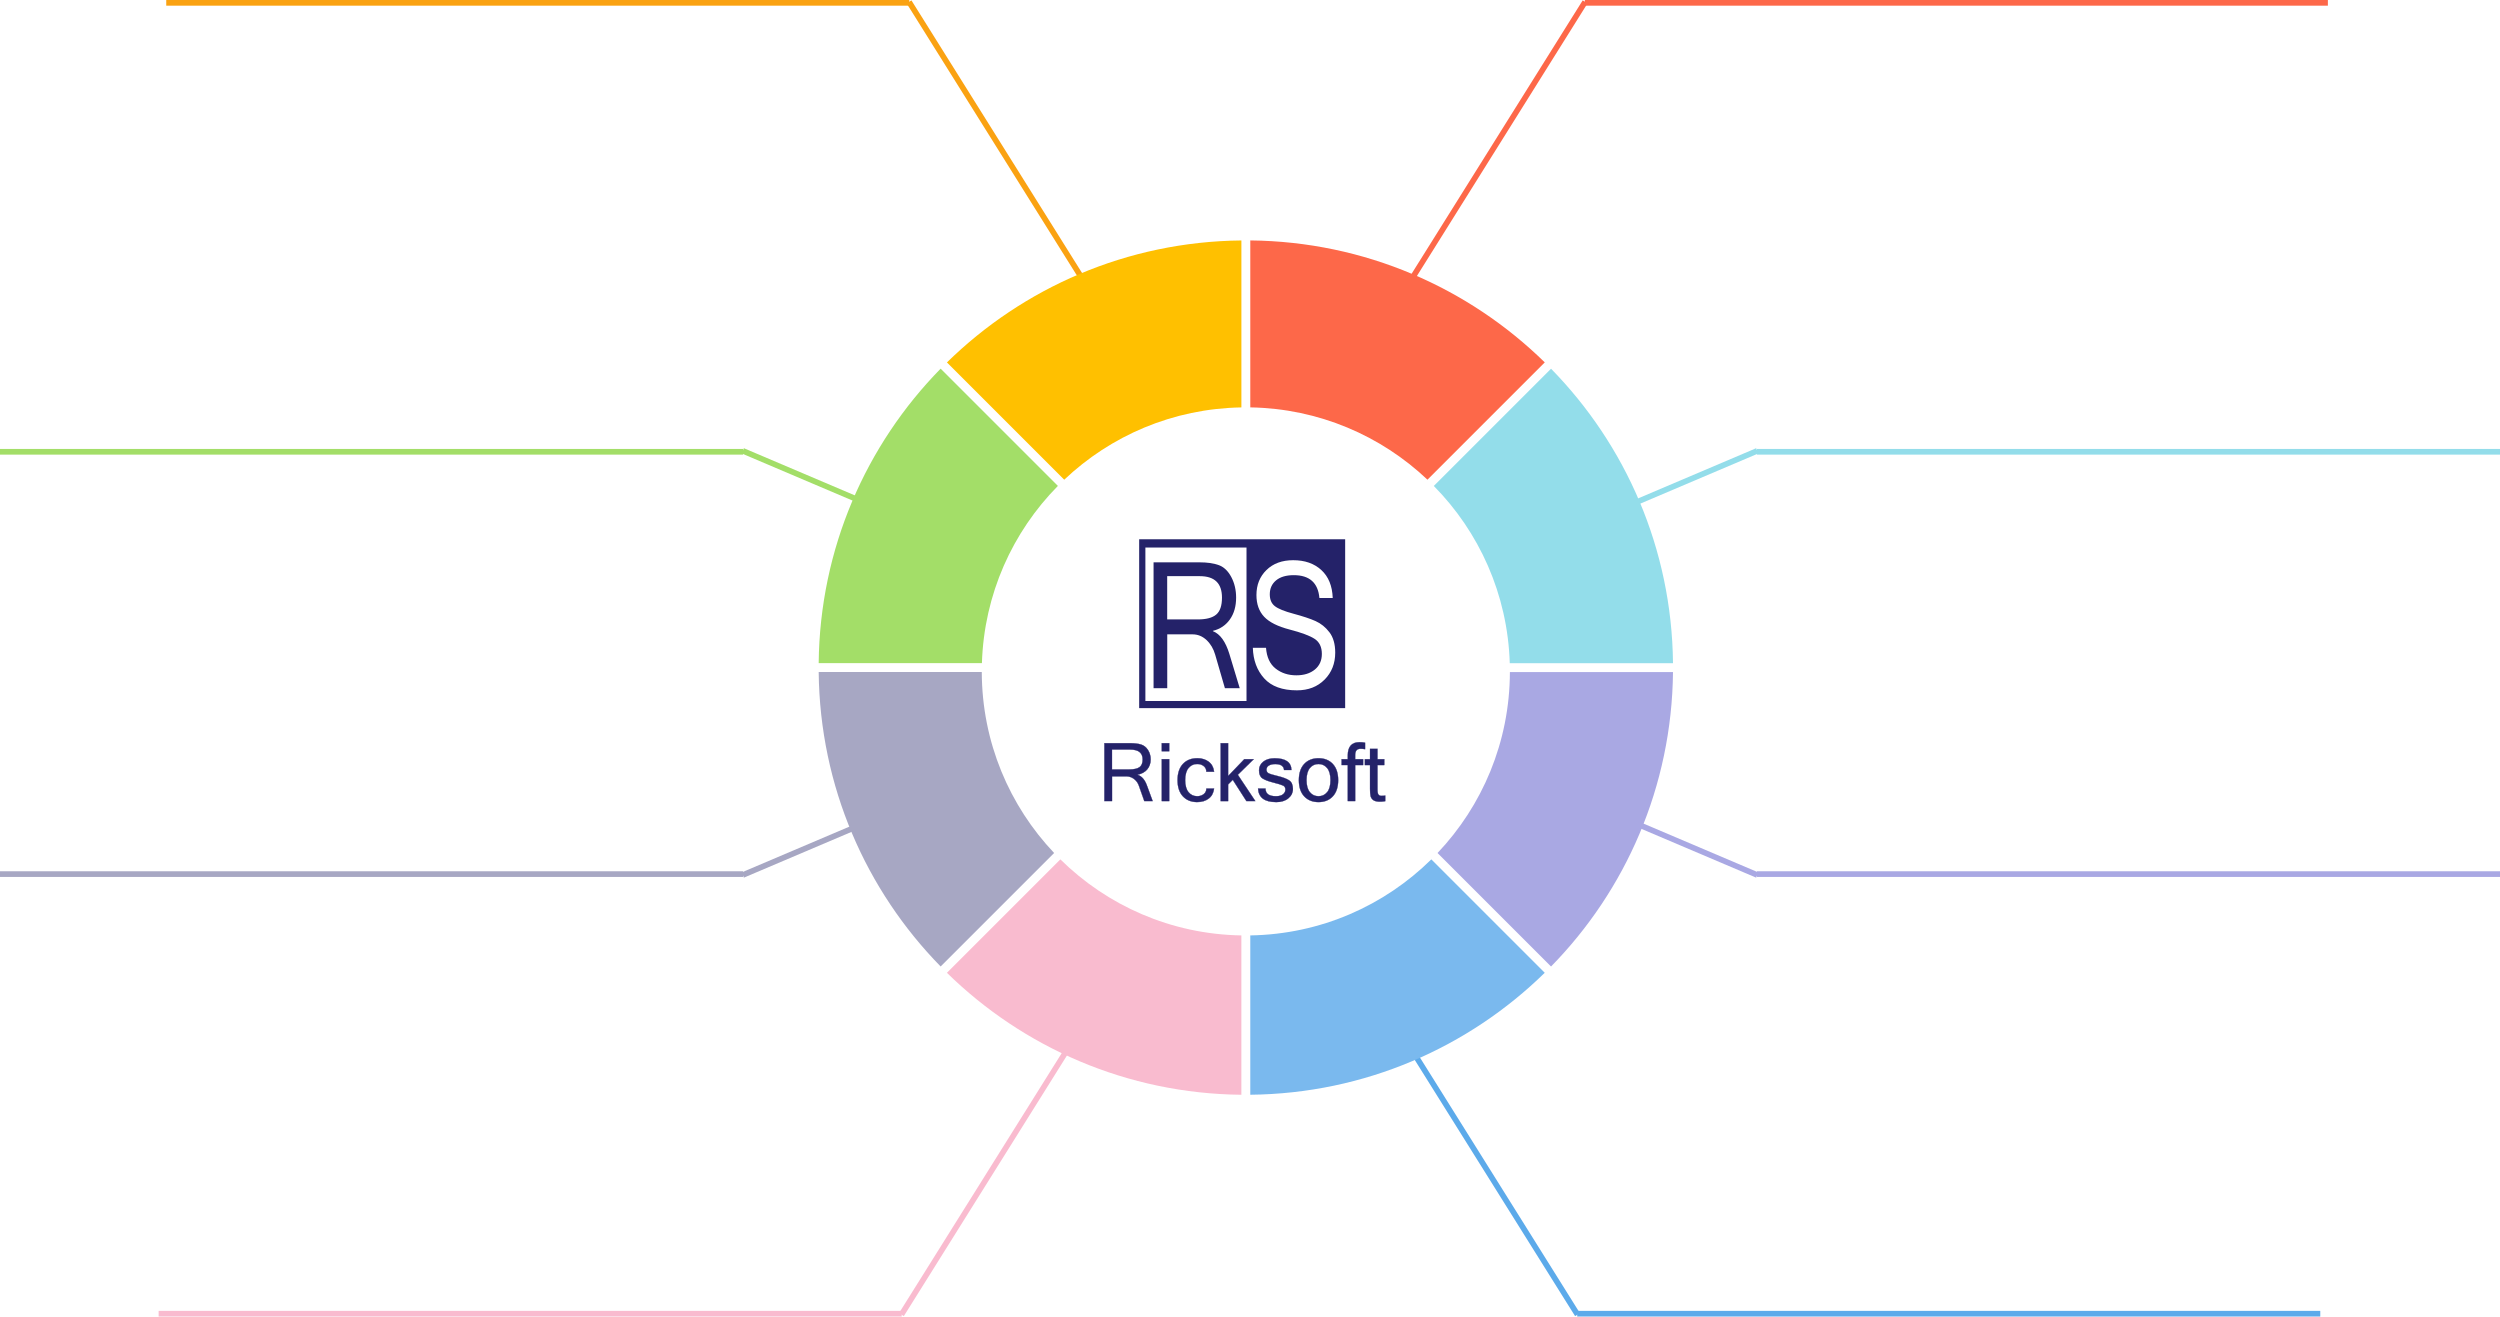 <?xml version="1.0" encoding="UTF-8"?>
<svg id="_レイヤー_2" data-name="レイヤー 2" xmlns="http://www.w3.org/2000/svg" viewBox="0 0 880.62 463.74">
  <defs>
    <style>
      .cls-1 {
        stroke: #faa212;
      }

      .cls-1, .cls-2, .cls-3, .cls-4, .cls-5, .cls-6, .cls-7, .cls-8 {
        fill: none;
        stroke-miterlimit: 10;
        stroke-width: 2px;
      }

      .cls-9 {
        fill: #a7a7c3;
      }

      .cls-10 {
        fill: #f9bbcf;
      }

      .cls-11 {
        fill: #fd6849;
      }

      .cls-12 {
        fill: #7ab9ee;
      }

      .cls-2 {
        stroke: #5caaea;
      }

      .cls-13 {
        fill: #a3de68;
      }

      .cls-14 {
        fill: #a9a8e3;
      }

      .cls-3 {
        stroke: #f9bbcf;
      }

      .cls-4 {
        stroke: #fd6849;
      }

      .cls-5 {
        stroke: #93ddea;
      }

      .cls-15 {
        fill: #242269;
      }

      .cls-16 {
        fill: #93ddea;
      }

      .cls-6 {
        stroke: #a7a7c3;
      }

      .cls-17 {
        fill: #ffc000;
      }

      .cls-7 {
        stroke: #a3de68;
      }

      .cls-8 {
        stroke: #a9a8e3;
      }
    </style>
  </defs>
  <g id="_レイヤー_1-2" data-name="レイヤー 1">
    <g>
      <line class="cls-4" x1="819.99" y1="1" x2="558.25" y2="1"/>
      <line class="cls-4" x1="558.35" y1=".66" x2="496.98" y2="98.72"/>
    </g>
    <g>
      <line class="cls-1" x1="58.56" y1="1" x2="320.3" y2="1"/>
      <line class="cls-1" x1="320.2" y1=".66" x2="381.57" y2="98.72"/>
    </g>
    <g>
      <line class="cls-2" x1="817.31" y1="462.74" x2="555.57" y2="462.74"/>
      <line class="cls-2" x1="555.67" y1="463.07" x2="494.3" y2="365.02"/>
    </g>
    <g>
      <line class="cls-7" y1="159.14" x2="261.73" y2="159.14"/>
      <line class="cls-7" x1="261.64" y1="158.8" x2="310.47" y2="179.56"/>
    </g>
    <g>
      <line class="cls-3" x1="55.88" y1="462.74" x2="317.62" y2="462.74"/>
      <line class="cls-3" x1="317.52" y1="463.07" x2="378.89" y2="365.02"/>
    </g>
    <g>
      <path class="cls-13" d="M345.88,233.59c.75-24.31,10.82-46.27,26.76-62.43l-41.3-41.3c-26.25,26.79-42.55,63.35-42.96,103.72h57.5Z"/>
      <path class="cls-11" d="M440.41,84.69v58.81c24.16.4,46.09,10.01,62.41,25.47l41.32-41.32c-26.79-26.25-63.35-42.55-103.72-42.96Z"/>
      <path class="cls-9" d="M371.32,300.47c-15.75-16.62-25.43-39.05-25.49-63.75h-57.45c.41,40.37,16.72,76.93,42.96,103.72l39.98-39.98Z"/>
      <path class="cls-17" d="M374.87,168.98c16.32-15.47,38.24-25.07,62.41-25.47v-58.81c-40.37.41-76.93,16.72-103.72,42.96l41.32,41.32Z"/>
      <path class="cls-12" d="M504.18,302.71c-16.45,16.24-38.92,26.38-63.77,26.79v56.12c40.37-.41,76.93-16.72,103.72-42.96l-39.96-39.96Z"/>
      <path class="cls-16" d="M505.05,171.17c15.94,16.16,26.02,38.12,26.76,62.43h57.5c-.41-40.37-16.72-76.93-42.96-103.72l-41.3,41.3Z"/>
      <path class="cls-14" d="M531.86,236.72c-.06,24.69-9.74,47.13-25.49,63.75l39.98,39.98c26.25-26.79,42.55-63.35,42.96-103.72h-57.45Z"/>
      <path class="cls-10" d="M437.28,329.5c-24.84-.41-47.32-10.56-63.77-26.79l-39.96,39.96c26.79,26.25,63.35,42.55,103.72,42.96v-56.12Z"/>
    </g>
    <g>
      <path class="cls-15" d="M436.68,242.41h-5.21l-3.43-11.82c-.61-2.1-1.63-3.81-3.05-5.14-1.42-1.33-3.06-2-4.92-2h-8.91v18.96h-4.82v-44.33h16.12c2.81,0,5.12.33,6.9,1,1.79.67,3.24,2.07,4.37,4.2,1.13,2.14,1.69,4.55,1.69,7.23,0,3.07-.73,5.62-2.19,7.68-1.46,2.06-3.45,3.4-5.98,4.02v.12c2.53.99,4.46,3.66,5.79,8.01l3.65,12.07ZM411.15,218.19h10.75c3,0,5.17-.57,6.52-1.72,1.35-1.15,2.02-3.13,2.02-5.96,0-5.04-2.6-7.56-7.8-7.56h-11.5v15.24Z"/>
      <path class="cls-15" d="M401.27,189.95v59.48h72.56v-59.48h-72.56ZM439.08,246.93h-35.62v-54.07h35.62v54.07ZM466.58,239.39c-2.49,2.52-5.74,3.78-9.75,3.78-5.13,0-8.97-1.4-11.51-4.2-2.54-2.8-3.88-6.4-4.01-10.79h4.64c.25,3.31,1.38,5.75,3.39,7.33,2.01,1.58,4.44,2.37,7.29,2.37,2.7,0,4.87-.68,6.52-2.03,1.65-1.35,2.47-3.19,2.47-5.5,0-2.44-.85-4.21-2.56-5.32-1.7-1.11-4.64-2.2-8.8-3.28-4.16-1.08-7.15-2.57-8.96-4.49-1.81-1.92-2.72-4.47-2.72-7.65,0-3.59,1.18-6.53,3.54-8.83,2.36-2.3,5.49-3.45,9.4-3.45,4.11,0,7.42,1.16,9.93,3.48,2.52,2.32,3.85,5.59,4,9.83h-4.69c-.48-5.36-3.49-8.04-9.04-8.04-2.68,0-4.76.62-6.23,1.84-1.47,1.23-2.21,2.86-2.21,4.9,0,1.85.59,3.25,1.78,4.17,1.18.93,3.39,1.83,6.63,2.69,3.24.87,5.81,1.72,7.71,2.57,1.9.85,3.53,2.16,4.89,3.95,1.36,1.78,2.04,4.18,2.04,7.18,0,3.81-1.25,6.97-3.74,9.49Z"/>
      <g>
        <g>
          <path class="cls-15" d="M406,282.18h-2.92l-1.92-5.44c-.34-.96-.91-1.75-1.71-2.36-.8-.61-1.72-.92-2.75-.92h-4.99v8.72h-2.7v-20.39h9.03c1.58,0,2.87.15,3.87.46,1,.31,1.82.95,2.45,1.93.63.98.95,2.09.95,3.32,0,1.41-.41,2.59-1.22,3.53-.82.95-1.93,1.56-3.35,1.85v.06c1.42.45,2.5,1.68,3.24,3.69l2.04,5.55ZM391.7,271.04h6.02c1.68,0,2.9-.26,3.65-.79.76-.53,1.13-1.44,1.13-2.74,0-2.32-1.46-3.48-4.37-3.48h-6.44v7.01Z"/>
          <path class="cls-15" d="M406.07,282.23h-3.03l-1.93-5.47c-.34-.95-.91-1.74-1.69-2.34-.78-.6-1.7-.91-2.72-.91h-4.94v8.72h-2.8v-20.49h9.08c1.57,0,2.88.16,3.88.46,1.01.31,1.84.97,2.48,1.95.63.99.95,2.11.95,3.35,0,1.42-.42,2.62-1.24,3.57-.8.93-1.91,1.55-3.3,1.85,1.39.48,2.47,1.72,3.2,3.69l2.07,5.62ZM403.12,282.13h2.81l-2.02-5.48c-.73-1.98-1.81-3.21-3.21-3.66h-.04v-.15h.04c1.4-.29,2.52-.91,3.32-1.84.8-.93,1.21-2.11,1.21-3.5,0-1.22-.32-2.33-.94-3.3-.62-.97-1.44-1.61-2.42-1.91-.99-.3-2.29-.46-3.85-.46h-8.98v20.29h2.6v-8.72h5.04c1.04,0,1.98.31,2.78.93.8.61,1.38,1.42,1.73,2.39l1.91,5.41ZM397.72,271.09h-6.07v-7.11h6.49c2.93,0,4.42,1.19,4.42,3.53,0,1.31-.39,2.25-1.16,2.78-.76.53-2,.8-3.68.8ZM391.75,270.99h5.97c1.66,0,2.88-.26,3.62-.78.74-.52,1.11-1.42,1.11-2.7,0-2.27-1.45-3.43-4.32-3.43h-6.39v6.91Z"/>
        </g>
        <g>
          <path class="cls-15" d="M411.86,264.63h-2.63v-2.84h2.63v2.84ZM411.86,282.18h-2.63v-14.76h2.63v14.76Z"/>
          <path class="cls-15" d="M411.91,282.23h-2.73v-14.86h2.73v14.86ZM409.28,282.13h2.53v-14.66h-2.53v14.66ZM411.91,264.68h-2.73v-2.94h2.73v2.94ZM409.28,264.58h2.53v-2.74h-2.53v2.74Z"/>
        </g>
        <g>
          <path class="cls-15" d="M421.71,282.53c-2.1,0-3.77-.67-5.03-2.02-1.26-1.35-1.88-3.25-1.88-5.7s.63-4.36,1.88-5.7c1.26-1.34,2.93-2.02,5.03-2.02,1.61,0,2.96.41,4.04,1.22,1.08.82,1.72,1.99,1.91,3.53h-2.7c-.04-.88-.37-1.55-.99-2.02s-1.38-.7-2.26-.7c-1.25,0-2.27.48-3.05,1.43-.78.95-1.17,2.37-1.17,4.25s.39,3.28,1.17,4.24c.78.95,1.79,1.43,3.05,1.43.88,0,1.63-.23,2.26-.7.63-.46.96-1.13.99-2h2.7c-.19,1.54-.83,2.72-1.91,3.53-1.08.82-2.43,1.22-4.04,1.22Z"/>
          <path class="cls-15" d="M421.71,282.58c-2.1,0-3.8-.69-5.07-2.04-1.26-1.35-1.9-3.28-1.9-5.73s.64-4.39,1.9-5.74c1.26-1.35,2.96-2.03,5.07-2.03,1.62,0,2.99.42,4.07,1.23,1.09.82,1.74,2.02,1.93,3.57v.06s-2.8,0-2.8,0v-.05c-.04-.86-.37-1.53-.98-1.98-.61-.45-1.36-.69-2.23-.69-1.23,0-2.24.47-3.01,1.41-.77.94-1.16,2.36-1.16,4.22s.39,3.27,1.16,4.2c.77.93,1.78,1.41,3.01,1.41.87,0,1.62-.23,2.23-.69.61-.45.94-1.11.97-1.96v-.05h2.81v.06c-.2,1.55-.85,2.75-1.94,3.57-1.08.82-2.45,1.23-4.07,1.23ZM421.71,267.14c-2.07,0-3.75.67-4.99,2-1.24,1.33-1.87,3.24-1.87,5.67s.63,4.33,1.87,5.66c1.24,1.33,2.92,2.01,4.99,2.01,1.59,0,2.94-.41,4.01-1.21,1.05-.79,1.69-1.95,1.89-3.44h-2.59c-.05.86-.39,1.53-1.01,1.99-.63.47-1.4.71-2.29.71-1.26,0-2.3-.49-3.09-1.44-.78-.96-1.18-2.39-1.18-4.27s.4-3.33,1.18-4.28c.79-.96,1.82-1.44,3.09-1.44.89,0,1.66.24,2.29.71.62.46.97,1.14,1.01,2.01h2.59c-.2-1.49-.83-2.65-1.89-3.44-1.07-.81-2.42-1.21-4.01-1.21Z"/>
        </g>
        <g>
          <path class="cls-15" d="M442.17,282.18h-3.13l-4.8-7.5-1.64,1.63v5.87h-2.63v-20.39h2.63v11.56l5.69-5.93h3.31l-5.59,5.49,6.16,9.26Z"/>
          <path class="cls-15" d="M442.26,282.23h-3.25v-.02s-4.78-7.44-4.78-7.44l-1.58,1.57v5.9h-2.73v-20.49h2.73v11.48l5.62-5.85h3.46l-5.65,5.55,6.19,9.31ZM439.06,282.13h3.01l-6.13-9.22.03-.03,5.5-5.41h-3.17l-5.76,6v-11.63h-2.53v20.29h2.53v-5.84l1.7-1.69,4.82,7.53Z"/>
        </g>
        <g>
          <path class="cls-15" d="M449.48,282.53c-4.03,0-6.14-1.59-6.33-4.76h2.63c.02,1.8,1.24,2.7,3.67,2.7,1.08,0,1.91-.22,2.48-.67.57-.45.86-1.01.86-1.69s-.28-1.14-.83-1.41c-.56-.27-1.7-.63-3.44-1.06-1.74-.44-3.01-.92-3.81-1.46-.8-.54-1.2-1.48-1.2-2.84,0-1.22.5-2.24,1.5-3.04,1-.8,2.33-1.2,4-1.2,3.87,0,5.84,1.38,5.93,4.13h-2.62c-.09-1.39-1.14-2.09-3.13-2.09-.88,0-1.61.17-2.19.5-.58.33-.87.82-.87,1.46,0,.58.22.99.67,1.25.45.26,1.56.6,3.35,1.03,1.79.43,3.11.93,3.98,1.51.87.57,1.3,1.57,1.3,2.98s-.54,2.46-1.61,3.35c-1.07.89-2.51,1.33-4.32,1.33Z"/>
          <path class="cls-15" d="M449.48,282.58c-4.05,0-6.19-1.62-6.38-4.8v-.05s2.73,0,2.73,0v.05c.02,1.78,1.2,2.65,3.62,2.65,1.07,0,1.89-.22,2.45-.66.56-.44.84-.99.84-1.65s-.26-1.1-.81-1.37c-.55-.27-1.7-.63-3.43-1.06-1.74-.44-3.03-.93-3.83-1.47-.81-.55-1.23-1.51-1.23-2.88,0-1.23.51-2.27,1.51-3.08,1-.81,2.36-1.21,4.03-1.21,3.88,0,5.89,1.41,5.98,4.18v.05s-2.71,0-2.71,0v-.05c-.09-1.35-1.13-2.04-3.08-2.04-.87,0-1.6.17-2.17.49-.56.32-.84.8-.84,1.42,0,.56.21.95.64,1.2.44.25,1.56.6,3.33,1.02,1.78.43,3.13.94,3.99,1.52.88.58,1.32,1.6,1.32,3.02s-.55,2.49-1.62,3.38c-1.07.89-2.54,1.34-4.35,1.34ZM443.21,277.82c.2,3.09,2.31,4.66,6.28,4.66,1.79,0,3.23-.44,4.29-1.32,1.05-.87,1.59-1.98,1.59-3.31s-.43-2.37-1.28-2.93c-.86-.57-2.19-1.08-3.96-1.5-1.81-.44-2.91-.78-3.36-1.03-.46-.26-.69-.7-.69-1.29,0-.66.3-1.16.89-1.5.58-.34,1.33-.51,2.22-.51,1.99,0,3.06.7,3.18,2.09h2.52c-.11-2.67-2.08-4.03-5.87-4.03-1.65,0-2.98.4-3.97,1.19-.98.79-1.48,1.8-1.48,3,0,1.33.4,2.27,1.18,2.8.79.53,2.07,1.02,3.8,1.45,1.74.44,2.9.79,3.45,1.07.57.28.86.77.86,1.46s-.29,1.27-.87,1.73c-.58.45-1.42.69-2.51.69-2.43,0-3.68-.91-3.72-2.7h-2.53Z"/>
        </g>
        <g>
          <path class="cls-15" d="M464.44,267.09c2.1,0,3.79.67,5.04,2.02,1.26,1.35,1.88,3.25,1.88,5.7s-.63,4.35-1.88,5.7c-1.26,1.35-2.94,2.02-5.04,2.02s-3.77-.67-5.03-2.02c-1.26-1.35-1.88-3.25-1.88-5.7s.63-4.36,1.88-5.7c1.26-1.34,2.93-2.02,5.03-2.02ZM464.44,280.47c1.25,0,2.27-.47,3.05-1.43.78-.95,1.17-2.36,1.17-4.24s-.39-3.3-1.17-4.25c-.78-.95-1.79-1.43-3.05-1.43s-2.27.48-3.05,1.43c-.78.95-1.17,2.37-1.17,4.25s.39,3.28,1.17,4.24c.78.95,1.79,1.43,3.05,1.43Z"/>
          <path class="cls-15" d="M464.44,282.58c-2.1,0-3.8-.69-5.07-2.04-1.26-1.35-1.9-3.28-1.9-5.73s.64-4.39,1.9-5.74c1.26-1.35,2.96-2.03,5.07-2.03s3.82.68,5.08,2.03c1.26,1.35,1.9,3.28,1.9,5.74s-.64,4.38-1.9,5.73c-1.26,1.35-2.97,2.04-5.08,2.04ZM464.44,267.14c-2.07,0-3.75.67-4.99,2-1.24,1.33-1.87,3.24-1.87,5.67s.63,4.33,1.87,5.66c1.24,1.33,2.92,2.01,4.99,2.01s3.76-.68,5.01-2.01c1.24-1.33,1.87-3.24,1.87-5.66s-.63-4.34-1.87-5.67c-1.24-1.33-2.92-2-5.01-2ZM464.44,280.52c-1.26,0-2.3-.49-3.09-1.44-.78-.96-1.18-2.39-1.18-4.27s.4-3.33,1.18-4.28c.79-.96,1.82-1.44,3.09-1.44s2.3.49,3.09,1.44c.78.96,1.18,2.4,1.18,4.28s-.4,3.31-1.18,4.27c-.78.96-1.82,1.44-3.09,1.44ZM464.44,269.18c-1.23,0-2.24.47-3.01,1.41-.77.94-1.16,2.36-1.16,4.22s.39,3.27,1.16,4.2c.76.93,1.78,1.41,3.01,1.41s2.24-.47,3.01-1.41c.77-.94,1.16-2.35,1.16-4.2s-.39-3.28-1.16-4.22c-.77-.93-1.78-1.41-3.01-1.41Z"/>
        </g>
        <g>
          <path class="cls-15" d="M477.37,269.48v12.7h-2.61v-12.7h-2.17v-2.06h2.17v-1.31c0-3.12,1.38-4.67,4.13-4.67.84,0,1.5.06,1.96.17v2.28c-.52-.09-1.05-.14-1.59-.14-.64,0-1.12.18-1.43.54-.31.36-.47.98-.47,1.86v1.28h2.8v2.06h-2.8Z"/>
          <path class="cls-15" d="M477.42,282.23h-2.72v-12.7h-2.17v-2.16h2.17v-1.26c0-3.14,1.41-4.72,4.18-4.72.84,0,1.51.06,1.97.17h.04v2.39h-.06c-.52-.1-1.05-.15-1.58-.15-.62,0-1.09.17-1.39.52-.3.35-.45.96-.45,1.82v1.23h2.8v2.16h-2.8v12.7ZM474.81,282.13h2.51v-12.7h2.8v-1.96h-2.8v-1.33c0-.89.16-1.52.48-1.89.32-.37.81-.55,1.46-.55.52,0,1.03.04,1.54.13v-2.18c-.46-.1-1.1-.16-1.91-.16-2.71,0-4.08,1.56-4.08,4.62v1.36h-2.17v1.96h2.17v12.7Z"/>
        </g>
        <g>
          <path class="cls-15" d="M487.94,282.21c-.58.11-1.2.17-1.88.17-1.08,0-1.86-.19-2.36-.58-.5-.38-.81-.88-.93-1.48-.12-.6-.18-1.42-.18-2.46v-8.37h-1.82v-2.06h1.82v-3.67h2.61v3.67h2.39v2.06h-2.39v8.51c0,1.01.13,1.65.38,1.93.25.27.6.41,1.05.41s.89-.04,1.31-.11v1.99Z"/>
          <path class="cls-15" d="M486.07,282.43c-1.08,0-1.89-.2-2.4-.59-.51-.39-.83-.9-.95-1.51-.12-.6-.18-1.43-.18-2.47v-8.32h-1.82v-2.16h1.82v-3.67h2.72v3.67h2.39v2.16h-2.39v8.46c0,.99.12,1.63.37,1.89.24.26.58.39,1.01.39s.88-.04,1.3-.11h.06s0,2.08,0,2.08h-.04c-.57.12-1.21.18-1.89.18ZM480.82,269.43h1.82v8.42c0,1.03.06,1.86.18,2.45.12.59.42,1.08.91,1.45.49.38,1.27.57,2.33.57.66,0,1.27-.05,1.83-.16v-1.89c-.4.07-.82.1-1.26.1-.46,0-.82-.14-1.09-.43-.27-.29-.4-.93-.4-1.96v-8.56h2.39v-1.96h-2.39v-3.67h-2.51v3.67h-1.82v1.96Z"/>
        </g>
      </g>
    </g>
    <g>
      <line class="cls-6" y1="307.9" x2="261.73" y2="307.9"/>
      <line class="cls-6" x1="261.64" y1="308.23" x2="310.47" y2="287.47"/>
    </g>
    <g>
      <line class="cls-5" x1="880.62" y1="159.14" x2="618.89" y2="159.14"/>
      <line class="cls-5" x1="618.99" y1="158.8" x2="570.16" y2="179.56"/>
    </g>
    <g>
      <line class="cls-8" x1="880.62" y1="307.9" x2="618.89" y2="307.9"/>
      <line class="cls-8" x1="618.99" y1="308.23" x2="570.16" y2="287.47"/>
    </g>
  </g>
</svg>